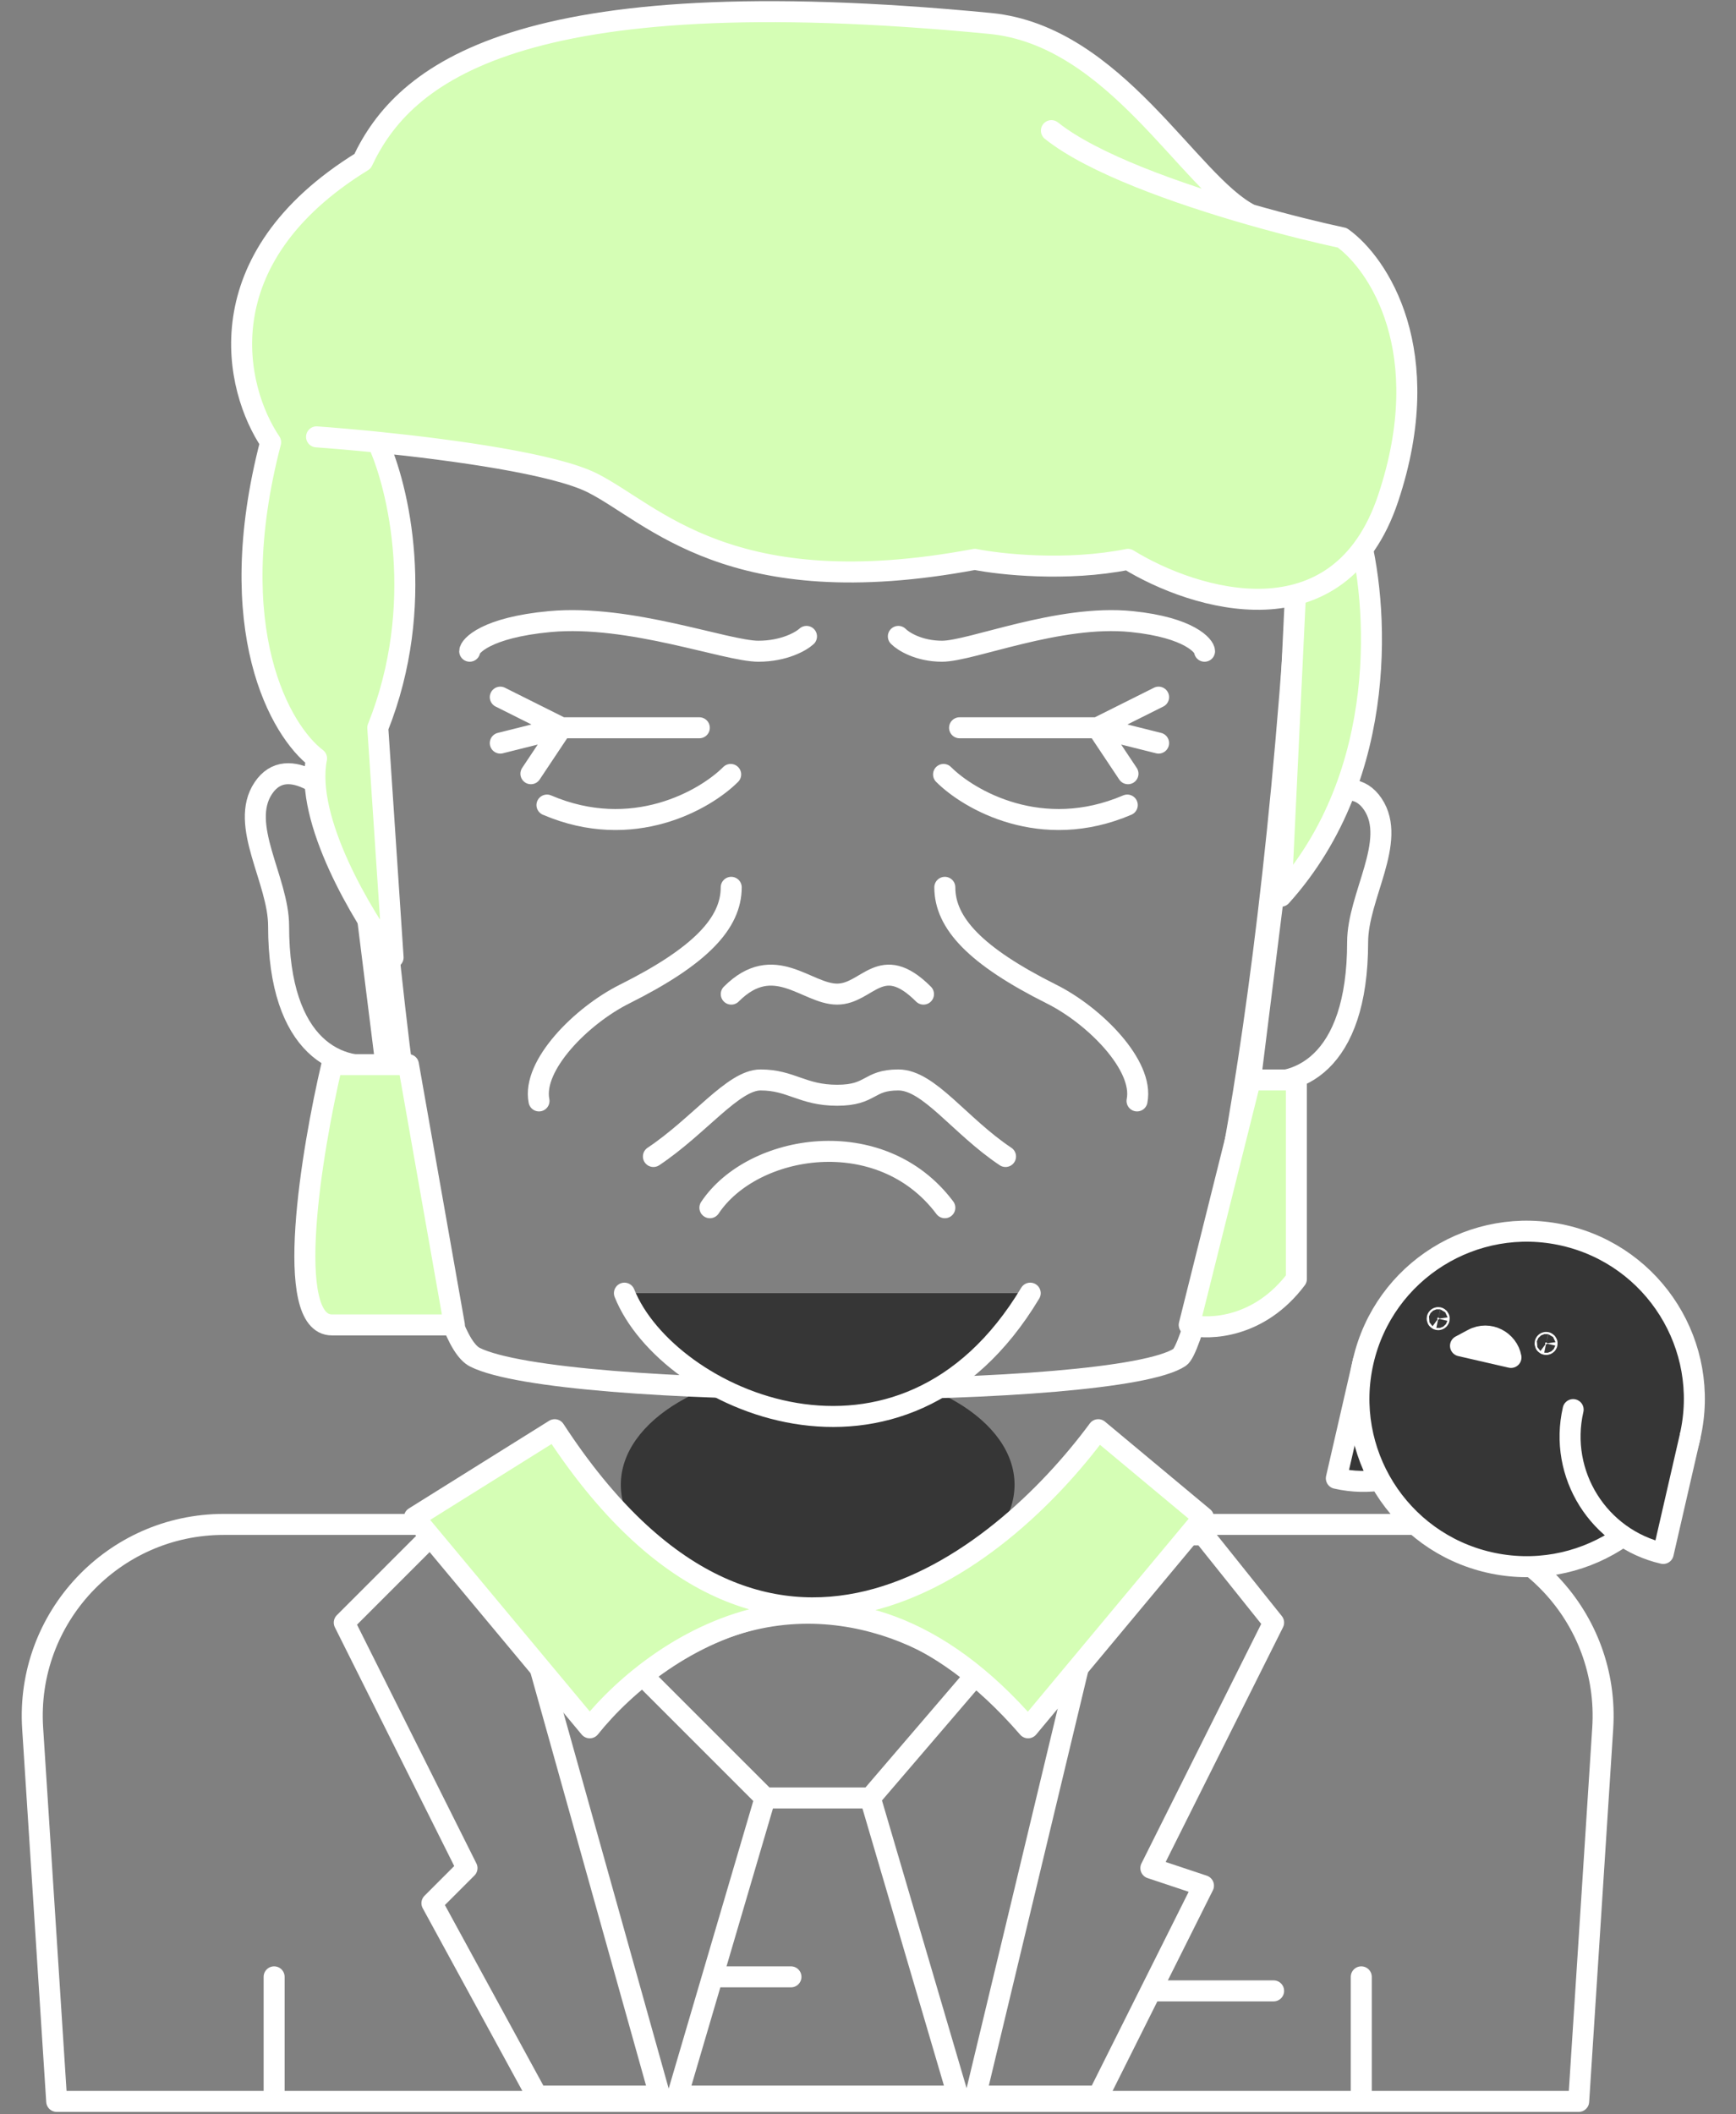 <svg width="124" height="151" viewBox="0 0 124 151" fill="none" xmlns="http://www.w3.org/2000/svg">
<rect x="0" y="0" width="124" height="151" fill="#808080" stroke="none"/>
<path d="M15.982 108.874H100.83C108.731 108.874 114.989 115.548 114.48 123.432L112.763 150.082H4.05L2.332 123.432C1.824 115.548 8.082 108.874 15.982 108.874Z" stroke="white" stroke-width="1.5" stroke-linecap="round" stroke-linejoin="round"/>
<ellipse cx="58.406" cy="106.04" rx="14.062" ry="8.333" fill="#363636"/>
<path d="M54.65 128.411L45.882 119.644C55.902 111.628 65.922 116.304 69.679 119.644L62.164 128.411M54.65 128.411H62.164M54.65 128.411L50.892 141.187M62.164 128.411L68.427 149.704H48.387L50.892 141.187M50.892 141.187H56.497M19.58 149.704V141.187M97.234 149.704V141.187M82.204 142.189H90.972M30.852 109.624L24.59 115.887L33.357 133.421L30.852 135.926L38.367 149.704H47.135L38.367 118.392L33.357 109.624H30.852ZM85.962 109.624L90.972 115.887L82.204 133.421L85.962 134.674L78.447 149.704H69.679L77.194 118.392L83.457 109.624H85.962Z" stroke="white" stroke-width="1.5" stroke-linecap="round" stroke-linejoin="round"/>
<path d="M29.6 108.372L39.62 102.109C54.649 125.155 71.349 111.712 78.446 102.109L85.961 108.372L73.436 123.401C60.411 108.372 47.134 117.139 42.124 123.401L29.6 108.372Z" fill="#D5FEB5" stroke="white" stroke-width="1.5" stroke-linecap="round" stroke-linejoin="round"/>
<path d="M64.168 45.452C64.515 45.805 65.626 46.511 67.292 46.511C69.375 46.511 75.624 43.864 80.831 44.394C84.997 44.817 86.039 46.158 86.039 46.511" stroke="white" stroke-width="1.5" stroke-linecap="round" stroke-linejoin="round"/>
<path d="M57.607 45.452C57.226 45.805 56.004 46.511 54.171 46.511C51.879 46.511 45.006 43.864 39.278 44.394C34.695 44.817 33.55 46.158 33.55 46.511" stroke="white" stroke-width="1.5" stroke-linecap="round" stroke-linejoin="round"/>
<path d="M68.541 51.978H78.383M78.383 51.978L82.757 49.791M78.383 51.978L82.757 53.072M78.383 51.978L80.57 55.259" stroke="white" stroke-width="1.5" stroke-linecap="round" stroke-linejoin="round"/>
<path d="M49.951 51.978H40.109M40.109 51.978L35.735 49.791M40.109 51.978L35.735 53.072M40.109 51.978L37.922 55.259" stroke="white" stroke-width="1.5" stroke-linecap="round" stroke-linejoin="round"/>
<path d="M67.397 55.311C69.219 57.133 74.395 60.122 80.519 57.498" stroke="white" stroke-width="1.5" stroke-linecap="round" stroke-linejoin="round"/>
<path d="M52.191 55.311C50.369 57.133 45.193 60.122 39.069 57.498" stroke="white" stroke-width="1.5" stroke-linecap="round" stroke-linejoin="round"/>
<path d="M96.973 67.288C96.973 76.036 92.599 77.859 89.318 77.13L91.505 59.633C92.963 57.81 96.317 54.822 98.067 57.446C99.816 60.071 96.973 64.007 96.973 67.288Z" stroke="white" stroke-width="1.5" stroke-linecap="round" stroke-linejoin="round"/>
<path d="M19.9 66.134C19.9 74.882 24.274 76.705 27.555 75.976L25.368 58.479C23.91 56.657 20.556 53.668 18.806 56.292C17.057 58.916 19.9 62.853 19.9 66.134Z" stroke="white" stroke-width="1.5" stroke-linecap="round" stroke-linejoin="round"/>
<path d="M33.927 96.935C29.045 94.494 25.791 49.135 24.773 26.76H93.423C91.898 71.001 85.689 95.989 84.27 96.935C79.693 99.986 40.029 99.986 33.927 96.935Z" stroke="white" stroke-width="1.5" stroke-linecap="round" stroke-linejoin="round"/>
<path d="M46.672 82.597C49.953 80.41 52.37 77.13 54.327 77.13C56.514 77.13 57.301 78.223 59.794 78.223C62.288 78.223 61.981 77.13 64.168 77.13C66.356 77.13 68.543 80.41 71.823 82.597" stroke="white" stroke-width="1.5" stroke-linecap="round" stroke-linejoin="round"/>
<path d="M50.707 86.256C53.758 81.679 62.911 80.153 67.488 86.256M52.233 71C55.284 67.949 57.606 71 59.793 71C61.98 71 62.911 67.949 65.963 71" stroke="white" stroke-width="1.5" stroke-linecap="round" stroke-linejoin="round"/>
<path d="M44.602 92.358C47.653 99.985 64.434 107.613 73.587 92.358H44.602Z" fill="#363636"/>
<path d="M44.602 92.358C47.653 99.985 64.434 107.613 73.587 92.358" stroke="white" stroke-width="1.5" stroke-linecap="round" stroke-linejoin="round"/>
<path d="M52.23 63.373C52.23 65.915 50.061 68.272 44.602 71.001C41.55 72.526 37.992 76.086 38.5 78.628" stroke="white" stroke-width="1.5" stroke-linecap="round" stroke-linejoin="round"/>
<path d="M67.487 63.373C67.487 65.915 69.656 68.272 75.115 71.001C78.167 72.526 81.725 76.086 81.217 78.628" stroke="white" stroke-width="1.5" stroke-linecap="round" stroke-linejoin="round"/>
<path d="M91.506 64.007C99.379 55.259 98.432 42.866 96.974 37.762L92.599 41.043L91.506 64.007Z" fill="#D5FEB5" stroke="white" stroke-width="1.5" stroke-linecap="round" stroke-linejoin="round"/>
<path d="M69.633 39.949C52.136 43.23 46.669 36.669 42.294 34.481C39.611 33.14 32.471 32.141 26.985 31.584C28.443 34.737 30.484 43.23 26.985 51.978L28.078 68.381C25.892 65.465 21.736 58.539 22.611 54.165C20.059 52.233 15.831 45.013 19.331 31.584C16.78 27.811 14.522 18.516 25.895 11.517C28.81 5.321 36.828 -1.605 70.728 1.675C79.688 2.542 84.944 13.126 89.318 15.327C91.862 16.055 94.204 16.626 95.878 16.985C98.429 18.807 102.658 25.077 99.158 35.575C95.659 46.073 85.307 42.865 80.568 39.949C76.194 40.824 71.456 40.314 69.633 39.949Z" fill="#D5FEB5"/>
<path d="M22.611 31.201C23.801 31.286 25.317 31.415 26.985 31.584M75.101 9.33C78.04 11.681 84.106 13.835 89.318 15.327M26.985 31.584C32.471 32.141 39.611 33.14 42.294 34.481C46.669 36.669 52.136 43.23 69.633 39.949C71.456 40.314 76.194 40.824 80.568 39.949C85.307 42.865 95.659 46.073 99.158 35.575C102.658 25.077 98.429 18.807 95.878 16.985C94.204 16.626 91.862 16.055 89.318 15.327M26.985 31.584C28.443 34.737 30.484 43.23 26.985 51.978L28.078 68.381C25.892 65.465 21.736 58.539 22.611 54.165C20.059 52.233 15.831 45.013 19.331 31.584C16.78 27.811 14.522 18.516 25.895 11.517C28.81 5.321 36.828 -1.605 70.728 1.675C79.688 2.542 84.944 13.126 89.318 15.327" stroke="white" stroke-width="1.5" stroke-linecap="round" stroke-linejoin="round"/>
<path d="M23.707 94.626C20.208 94.626 22.25 82.233 23.707 76.036H29.174L30.814 85.331L32.455 94.626H23.707Z" fill="#D5FEB5"/>
<path d="M92.599 91.346C89.974 94.845 86.402 94.991 84.944 94.626L89.318 77.13H92.599V91.346Z" fill="#D5FEB5"/>
<path d="M23.707 94.626C20.208 94.626 22.25 82.233 23.707 76.036H29.174L30.814 85.331L32.455 94.626H23.707Z" stroke="white" stroke-width="1.5" stroke-linecap="round" stroke-linejoin="round"/>
<path d="M92.599 91.346C89.974 94.845 86.402 94.991 84.944 94.626L89.318 77.13H92.599V91.346Z" stroke="white" stroke-width="1.5" stroke-linecap="round" stroke-linejoin="round"/>
<path d="M97.373 97.228L95.453 105.582C100.067 106.642 104.666 103.762 105.727 99.148" fill="#363636"/>
<path d="M97.373 97.228L95.453 105.582C100.067 106.642 104.666 103.762 105.727 99.148" stroke="white" stroke-width="1.5" stroke-linecap="round" stroke-linejoin="round"/>
<path d="M106.363 111.586C112.81 113.067 119.238 109.042 120.719 102.594C122.201 96.147 118.175 89.72 111.728 88.238C105.281 86.757 98.854 90.782 97.372 97.229C95.891 103.677 99.916 110.104 106.363 111.586Z" fill="#363636" stroke="white" stroke-width="1.5" stroke-linecap="round" stroke-linejoin="round"/>
<path d="M105.205 95.647C106.378 95.018 107.712 95.778 107.927 96.948L104.321 96.119L105.204 95.647L105.205 95.647Z" fill="white" stroke="white" stroke-width="1.5" stroke-linejoin="round"/>
<path d="M110.507 95.964C110.498 96.003 110.459 96.028 110.419 96.019C110.39 96.012 110.369 95.989 110.365 95.961L110.365 95.932C110.374 95.893 110.413 95.869 110.452 95.877L110.478 95.889C110.501 95.906 110.514 95.935 110.507 95.964Z" fill="white" stroke="white" stroke-width="1.5" stroke-linejoin="round"/>
<path d="M102.8 94.193C102.791 94.232 102.752 94.257 102.712 94.248C102.683 94.241 102.662 94.218 102.658 94.189L102.658 94.161C102.667 94.122 102.706 94.098 102.745 94.106L102.771 94.118C102.794 94.135 102.807 94.164 102.8 94.193Z" fill="white" stroke="white" stroke-width="1.5" stroke-linejoin="round"/>
<path d="M120.721 102.594L118.801 110.948C114.187 109.888 111.307 105.288 112.367 100.674" fill="#363636"/>
<path d="M120.721 102.594L118.801 110.948C114.187 109.888 111.307 105.288 112.367 100.674" stroke="white" stroke-width="1.5" stroke-linecap="round" stroke-linejoin="round"/>
</svg>
